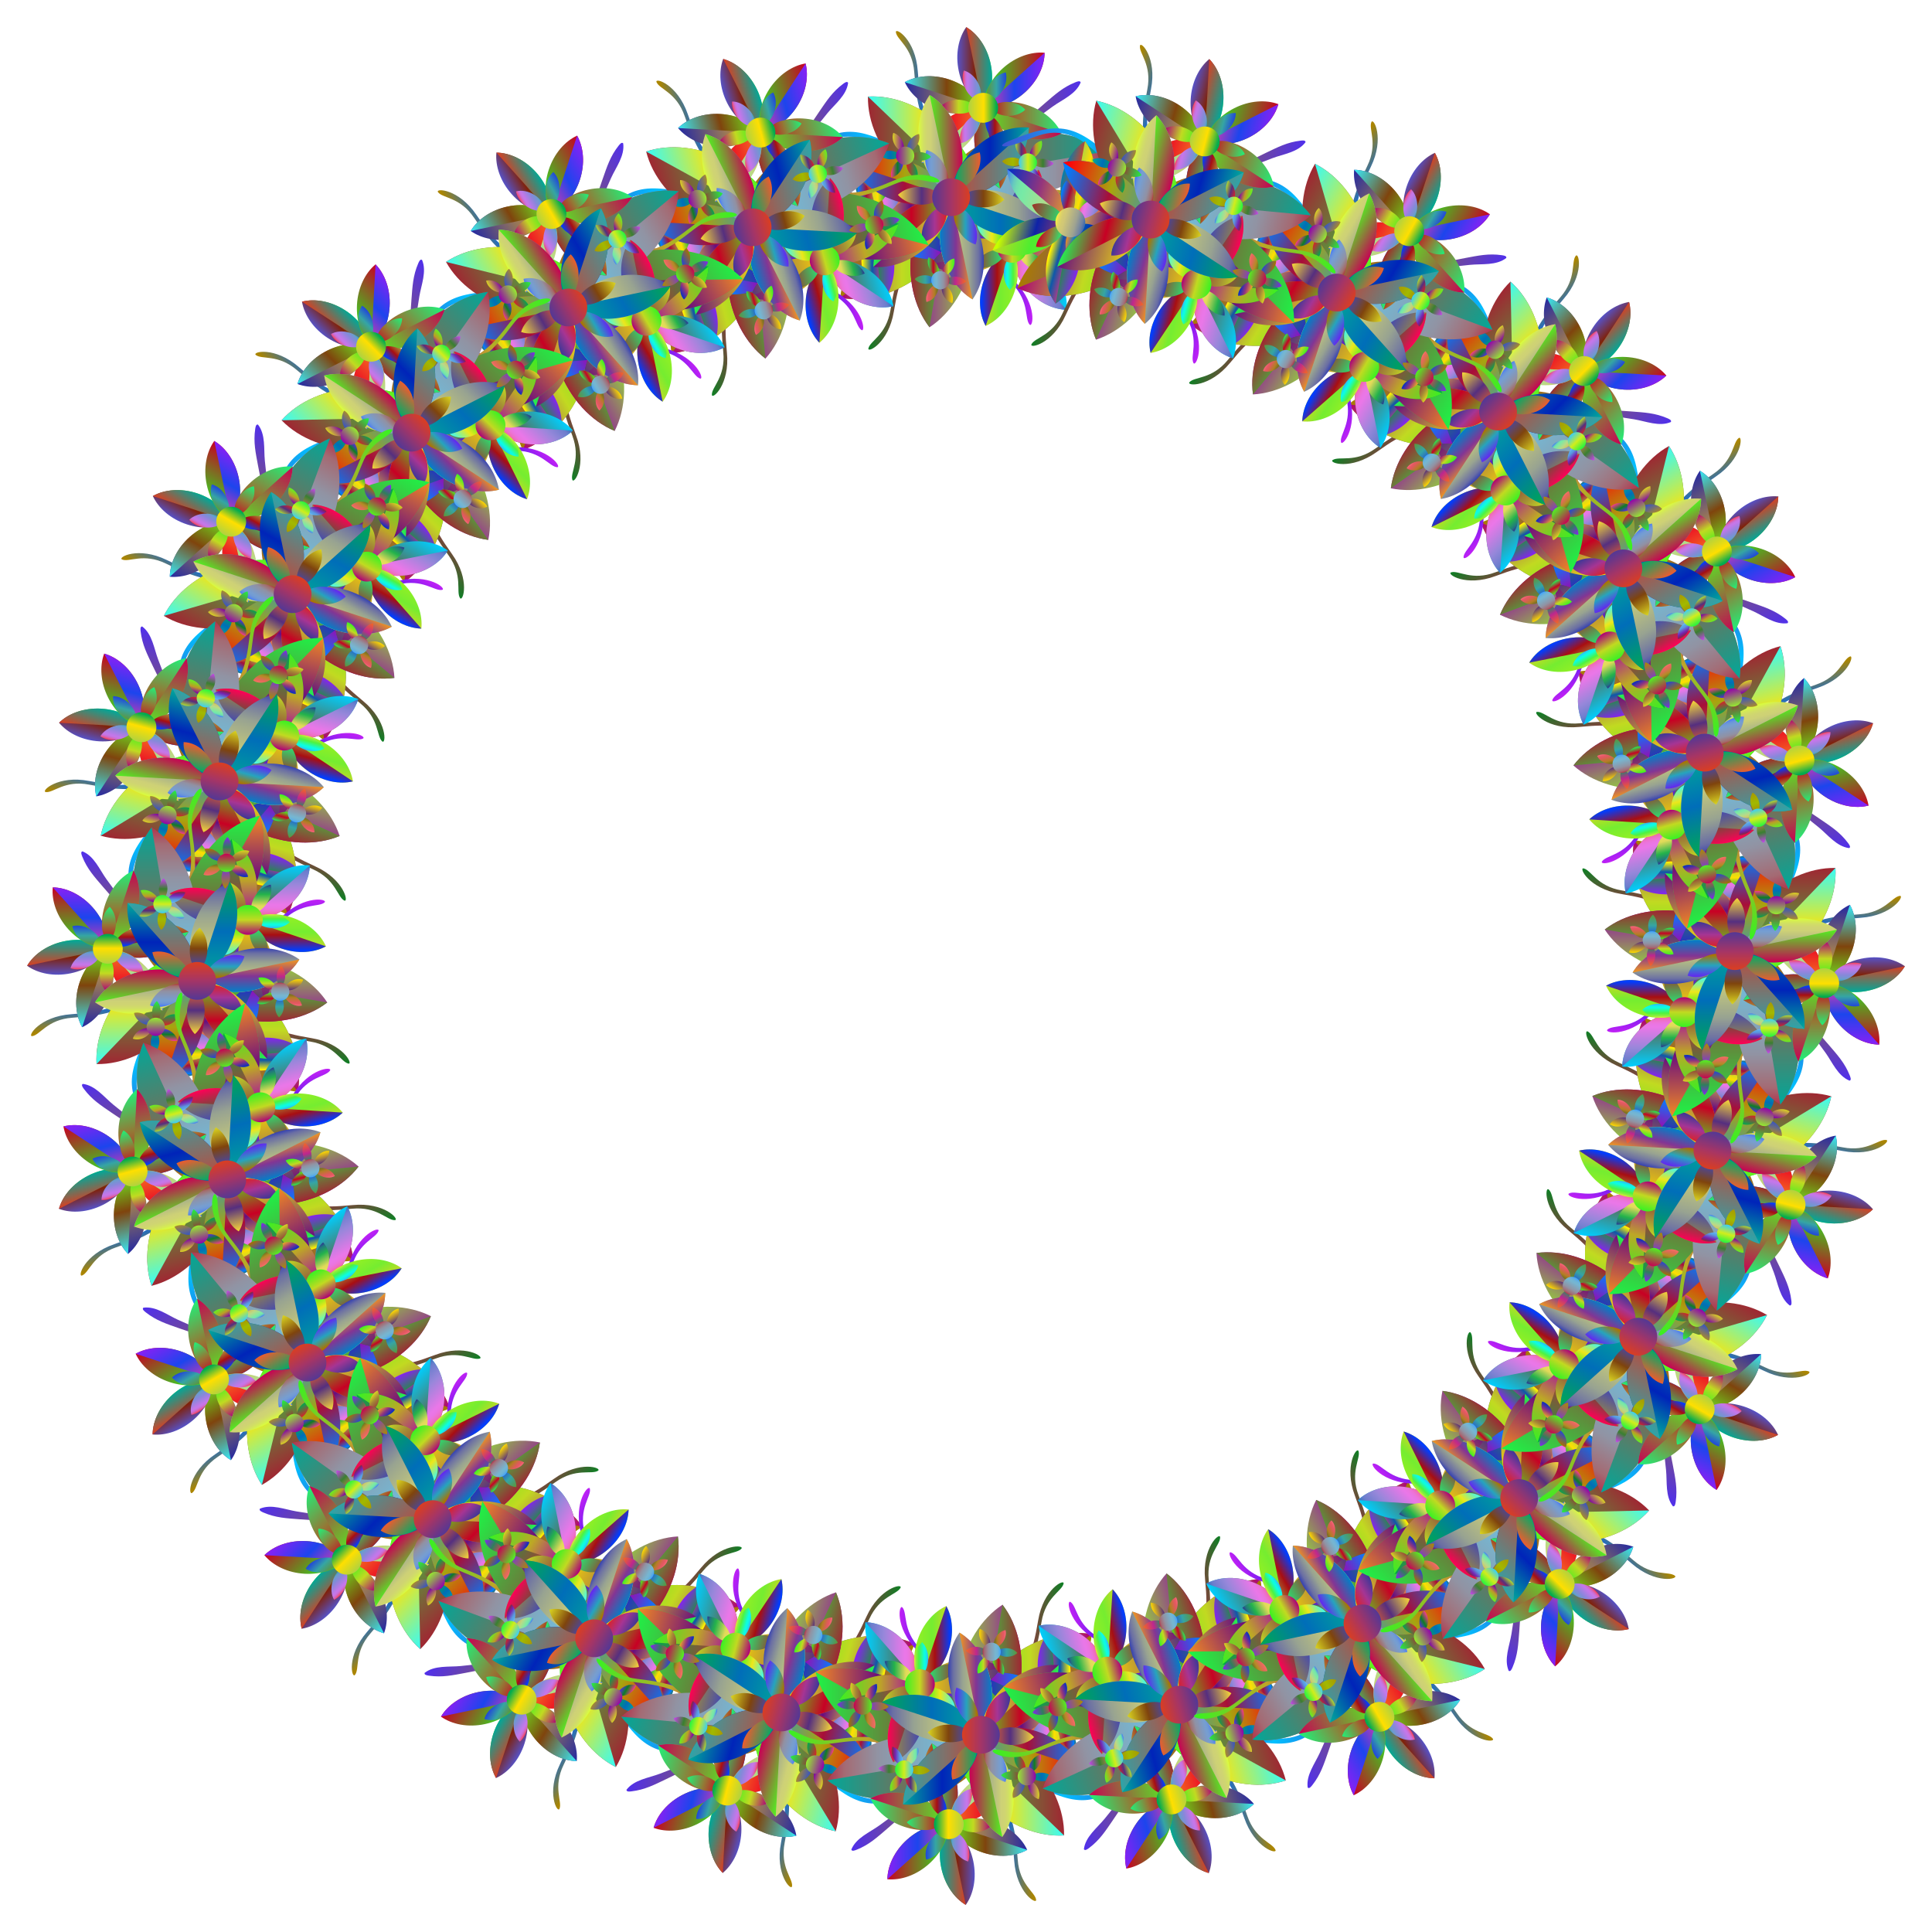 <svg xmlns="http://www.w3.org/2000/svg" xmlns:xlink="http://www.w3.org/1999/xlink" viewBox="0 0 1646 1646"><symbol id="bq" viewBox="-219.975 -200 439.951 400"><linearGradient id="a" gradientUnits="userSpaceOnUse" x1="-121.076" y1="-110.531" x2="-39.169" y2="-110.531"><stop offset="0" stop-color="#0d7f24"/><stop offset="1" stop-color="#ff0057"/></linearGradient><path fill="url(#a)" d="M-41.156-21.063c-12.94-8.782-15.939-26.455-21.881-40.098-17.659-40.541-23.145-44.582-30.652-89.965-5.085-30.72-25.415-37.994-27.342-47.374-1.281-6.228 25.077 6.542 31.549 45.644 7.304 44.121 12.54 46.182 32.593 83.258 7.816 14.452 14.557 25.84 17.328 42.17.319 2.157 1.217 6.243-1.595 6.365"/><linearGradient id="b" gradientUnits="userSpaceOnUse" x1="25.425" y1="-3.259" x2="219.975" y2="-3.259"><stop offset=".05" stop-color="#a600ab"/><stop offset=".5" stop-color="#bda726"/><stop offset="1" stop-color="#37f222"/></linearGradient><path fill="url(#b)" d="M25.512 5.712C37.811-3.945 55.559-1.434 70.363-2.95c43.989-4.507 49.505-8.504 95.025-1.87 30.812 4.491 43.92-12.669 53.442-11.654 6.322.673-13.852 21.904-53.073 16.188-44.252-6.447-47.807-2.083-89.223 5.756-16.142 3.056-29.041 6.018-45.442 3.697-2.151-.352-6.318-.736-5.58-3.455"/><linearGradient id="c" gradientUnits="userSpaceOnUse" x1="-14.604" y1="-83.401" x2="82.375" y2="-83.401"><stop offset="0" stop-color="#fb375f"/><stop offset=".506" stop-color="#1d1ced"/><stop offset="1" stop-color="#c120f5"/></linearGradient><path fill="url(#c)" d="M-14.567 1.849c-.796-15.617 11.495-28.667 18.795-41.635 21.694-38.533 21.61-45.345 53.287-78.699 21.442-22.58 14.985-43.184 21.306-50.377 4.197-4.776 9.903 23.951-17.389 52.691-30.793 32.429-29.28 37.85-46.766 76.202C7.851-25.019 2.83-12.774-8.526-.717c-1.53 1.554-4.248 4.737-6.041 2.566"/><linearGradient id="d" gradientUnits="userSpaceOnUse" x1="-16.347" y1="74.319" x2="142.191" y2="74.319"><stop offset="0" stop-color="#ab7b00"/><stop offset="1" stop-color="#502fec"/></linearGradient><path fill="url(#d)" d="M142.191 131.335c-5.872-14.494-22.52-21.135-34.612-29.811-35.93-25.777-38.729-31.988-81.523-48.857-28.97-11.419-31.813-32.825-40.58-36.678-5.82-2.556 1.131 25.892 38.005 40.43C65.083 72.821 66 78.374 98.04 105.765c12.488 10.674 22.208 19.656 37.592 25.795 2.042.763 5.848 2.5 6.559-.225"/><linearGradient id="e" gradientUnits="userSpaceOnUse" x1="-86.958" y1="102.326" x2="-21.72" y2="102.326"><stop offset=".05" stop-color="#ab8500"/><stop offset=".5" stop-color="#266ebd"/><stop offset="1" stop-color="#8d22f2"/></linearGradient><path fill="url(#e)" d="M-24.014 9.57C-36.075 19.524-37.41 37.4-42.05 51.54c-13.789 42.015-18.872 46.551-22.104 92.437-2.187 31.061-21.751 40.204-22.79 49.723-.691 6.321 24.355-8.859 27.143-48.395 3.143-44.608 8.165-47.152 24.662-85.94C-28.71 44.247-23.062 32.278-21.83 15.76c.114-2.178.627-6.332-2.184-6.19"/><linearGradient id="f" gradientUnits="userSpaceOnUse" x1="-219.975" y1="45.537" x2="-24.778" y2="45.537"><stop offset="0" stop-color="#4052d2"/><stop offset=".517" stop-color="#00c1ff"/><stop offset=".95" stop-color="#7d00aa"/></linearGradient><path fill="url(#f)" d="M-24.957 25.333c-26.782-20.194-74.49 35.48-115.103 38.634-33.65 2.614-46.022-18.23-70.003-31.364-9.483-5.193-15.217-4.283-2.8 5.275 59.042 45.44 77.989 38.518 141.829 6.229 18.216-9.214 22.315-9.056 40.984-14.635 2.089-.624 6.173-1.538 5.093-4.139"/><linearGradient id="g" gradientUnits="userSpaceOnUse" x1="-155.967" y1="-77.515" x2="-3.144" y2="-77.515"><stop offset="0" stop-color="#ab7b00"/><stop offset="1" stop-color="#502fec"/></linearGradient><path fill="url(#g)" d="M-3.144-19.299c-2.954-31.205-21.755-64.444-53.335-88.506-31.581-24.06-68.618-33.36-99.488-27.927 2.956 31.206 21.754 64.443 53.335 88.506 31.582 24.06 68.62 33.361 99.488 27.927"/><linearGradient id="h" gradientUnits="userSpaceOnUse" x1="-155.967" y1="-78.267" x2="-3.144" y2="-78.267"><stop offset=".006" stop-color="#ad0077"/><stop offset=".5" stop-color="#c1da21"/><stop offset="1" stop-color="#37f222"/></linearGradient><path fill="url(#h)" d="M-3.144-19.299c-2.954-31.205-21.755-64.444-53.335-88.506-31.581-24.06-68.618-33.36-99.488-27.927L-3.144-19.299"/><linearGradient id="i" gradientUnits="userSpaceOnUse" x1="18.94" y1="-41.864" x2="186.494" y2="-41.864"><stop offset="0" stop-color="#a02632"/><stop offset="1" stop-color="#1ff246"/></linearGradient><path fill="url(#i)" d="M186.494-88.865c-29.811-9.683-67.782-5.632-102.407 13.794C49.461-55.648 26.214-25.35 18.94 5.138c29.811 9.684 67.782 5.633 102.408-13.793 34.626-19.426 57.873-49.723 65.146-80.21"/><linearGradient id="j" gradientUnits="userSpaceOnUse" x1="18.94" y1="-44.389" x2="186.494" y2="-44.389"><stop offset="0" stop-color="#f9f037"/><stop offset=".534" stop-color="#690d7f"/><stop offset="1" stop-color="#f28922"/></linearGradient><path fill="url(#j)" d="M186.494-88.865c-29.811-9.683-67.782-5.632-102.407 13.794C49.461-55.648 26.214-25.35 18.94 5.138l167.554-94.003"/><linearGradient id="k" gradientUnits="userSpaceOnUse" x1="-68.889" y1="-77.571" x2="10.544" y2="-77.571"><stop offset="0" stop-color="#9300ab"/><stop offset="1" stop-color="#94ec2f"/></linearGradient><path fill="url(#k)" d="M-45.243-172.278c-19.149 24.813-28.113 61.934-21.47 101.077 6.641 39.142 27.346 71.229 53.61 88.338C6.047-7.679 15.01-44.798 8.369-83.941c-6.642-39.144-27.348-71.229-53.612-88.337"/><linearGradient id="l" gradientUnits="userSpaceOnUse" x1="-68.889" y1="-77.571" x2="-13.103" y2="-77.571"><stop offset="0" stop-color="#a02632"/><stop offset="1" stop-color="#1ff246"/></linearGradient><path fill="url(#l)" d="M-45.243-172.278c-19.149 24.813-28.113 61.934-21.47 101.077 6.641 39.142 27.346 71.229 53.61 88.338l-32.14-189.415"/><linearGradient id="m" gradientUnits="userSpaceOnUse" x1="-17.43" y1="29.422" x2="171.987" y2="29.422"><stop offset="0" stop-color="#3ba2ff"/><stop offset=".065" stop-color="#54aaeb"/><stop offset=".133" stop-color="#67b1dd"/><stop offset=".204" stop-color="#72b5d4"/><stop offset=".28" stop-color="#76b6d1"/><stop offset=".67" stop-color="#9193a3"/><stop offset=".89" stop-color="#a46a73"/><stop offset="1" stop-color="#b1334d"/></linearGradient><path fill="url(#m)" d="M-17.43 13.352C-.32 39.617 31.765 60.32 70.908 66.963c39.144 6.64 76.264-2.324 101.078-21.474C154.876 19.227 122.791-1.48 83.647-8.12 44.505-14.76 7.383-5.797-17.43 13.352"/><linearGradient id="n" gradientUnits="userSpaceOnUse" x1="-17.43" y1="41.245" x2="171.987" y2="41.245"><stop offset="0" stop-color="#da3e21"/><stop offset="1" stop-color="#00a899"/></linearGradient><path fill="url(#n)" d="M-17.43 13.352C-.32 39.617 31.765 60.32 70.908 66.963c39.144 6.64 76.264-2.324 101.078-21.474L-17.43 13.352"/><linearGradient id="o" gradientUnits="userSpaceOnUse" x1="-121.617" y1="47.34" x2="17.064" y2="47.34"><stop offset="0" stop-color="#a02632"/><stop offset="1" stop-color="#1ff246"/></linearGradient><path fill="url(#o)" d="M-121.599 113.839c31.287 1.903 67.031-11.535 95.682-39.02C2.735 47.334 17.646 12.18 17.047-19.158-14.24-21.063-49.985-7.622-78.635 19.86c-28.652 27.486-43.564 62.64-42.964 93.979"/><linearGradient id="p" gradientUnits="userSpaceOnUse" x1="-121.599" y1="47.429" x2="17.064" y2="47.429"><stop offset="0" stop-color="#37fbf7"/><stop offset=".506" stop-color="#ede71c"/><stop offset="1" stop-color="#2df520"/></linearGradient><path fill="url(#p)" d="M-121.599 113.839c31.287 1.903 67.031-11.535 95.682-39.02C2.735 47.334 17.646 12.18 17.047-19.158l-138.646 132.997"/><linearGradient id="q" gradientUnits="userSpaceOnUse" x1="-206.175" y1="-18.315" x2="-113.625" y2="-18.315"><stop offset="0" stop-color="#3b70ff"/><stop offset=".032" stop-color="#488beb"/><stop offset=".079" stop-color="#59add2"/><stop offset=".127" stop-color="#66c8bf"/><stop offset=".176" stop-color="#70dbb1"/><stop offset=".226" stop-color="#75e6a9"/><stop offset=".28" stop-color="#77eaa6"/><stop offset=".67" stop-color="#b9da87"/><stop offset=".89" stop-color="#cdc86c"/><stop offset="1" stop-color="#bea92f"/></linearGradient><path fill="url(#q)" d="M-206.175 3.469C-190.71 9.741-170.39 9.03-151.266.028c19.126-9.003 32.622-24.211 37.641-40.127-15.466-6.273-35.786-5.563-54.909 3.441-19.126 9.002-32.622 24.211-37.641 40.127"/><linearGradient id="r" gradientUnits="userSpaceOnUse" x1="-206.175" y1="-16.258" x2="-113.625" y2="-16.258"><stop offset="0" stop-color="#002dc8"/><stop offset=".494" stop-color="#94357c"/><stop offset="1" stop-color="#f2b31f"/></linearGradient><path fill="url(#r)" d="M-206.175 3.469C-190.71 9.741-170.39 9.03-151.266.028c19.126-9.003 32.622-24.211 37.641-40.127l-92.55 43.568"/><linearGradient id="s" gradientUnits="userSpaceOnUse" x1="-113.625" y1="-61.883" x2="-21.075" y2="-61.883"><stop offset=".05" stop-color="#ce6939"/><stop offset=".534" stop-color="#2f7f5c"/><stop offset="1" stop-color="#2221da"/></linearGradient><path fill="url(#s)" d="M-21.074-83.667c-15.465-6.273-35.785-5.562-54.909 3.441-19.126 9.003-32.622 24.211-37.641 40.127 15.465 6.274 35.784 5.562 54.909-3.441 19.127-9.004 32.622-24.213 37.641-40.127"/><linearGradient id="t" gradientUnits="userSpaceOnUse" x1="-113.625" y1="-63.94" x2="-21.075" y2="-63.94"><stop offset="0" stop-color="#4240d2"/><stop offset=".517" stop-color="#0080ff"/><stop offset=".95" stop-color="#a600aa"/></linearGradient><path fill="url(#t)" d="M-21.074-83.667c-15.465-6.273-35.785-5.562-54.909 3.441-19.126 9.003-32.622 24.211-37.641 40.127l92.55-43.568"/><linearGradient id="u" gradientUnits="userSpaceOnUse" x1="-197.631" y1="-69.282" x2="-113.625" y2="-69.282"><stop offset="0" stop-color="#c1da21"/><stop offset=".522" stop-color="#4ded30"/><stop offset="1" stop-color="#6bf023"/></linearGradient><path fill="url(#u)" d="M-197.631-98.466c2.299 16.529 13.075 33.77 30.435 45.833 17.359 12.061 37.277 16.146 53.571 12.534-2.3-16.529-13.076-33.772-30.436-45.834-17.359-12.06-37.277-16.143-53.57-12.533"/><linearGradient id="v" gradientUnits="userSpaceOnUse" x1="-197.631" y1="-68.649" x2="-113.625" y2="-68.649"><stop offset=".05" stop-color="#c7ff00"/><stop offset=".534" stop-color="#0e23a8"/><stop offset="1" stop-color="#a93e5d"/></linearGradient><path fill="url(#v)" d="M-197.631-98.466c2.299 16.529 13.075 33.77 30.435 45.833 17.359 12.061 37.277 16.146 53.571 12.534l-84.006-58.367"/><linearGradient id="w" gradientUnits="userSpaceOnUse" x1="-113.625" y1="-10.916" x2="-29.619" y2="-10.916"><stop offset="0" stop-color="#ff7066"/><stop offset=".078" stop-color="#f06d60"/><stop offset=".176" stop-color="#e56b5b"/><stop offset=".28" stop-color="#e16a59"/><stop offset=".67" stop-color="#b38c24"/><stop offset=".89" stop-color="#7e7921"/><stop offset="1" stop-color="#48922e"/></linearGradient><path fill="url(#w)" d="M-29.618 18.267c-2.3-16.529-13.075-33.772-30.436-45.832-17.359-12.061-37.277-16.145-53.57-12.534 2.3 16.53 13.075 33.771 30.434 45.832 17.36 12.063 37.278 16.146 53.572 12.534"/><linearGradient id="x" gradientUnits="userSpaceOnUse" x1="-113.625" y1="-11.55" x2="-29.619" y2="-11.55"><stop offset="0" stop-color="#f9f037"/><stop offset=".534" stop-color="#690d7f"/><stop offset="1" stop-color="#f28922"/></linearGradient><path fill="url(#x)" d="M-29.618 18.267c-2.3-16.529-13.075-33.772-30.436-45.832-17.359-12.061-37.277-16.145-53.57-12.534l84.006 58.366"/><linearGradient id="y" gradientUnits="userSpaceOnUse" x1="-129.845" y1="-91.066" x2="-88.859" y2="-91.066"><stop offset="0" stop-color="#f9374b"/><stop offset=".534" stop-color="#2f7f5c"/><stop offset="1" stop-color="#8722f2"/></linearGradient><path fill="url(#y)" d="M-105.079-142.033c-13.166 10.256-22.711 28.209-24.476 49.274-1.766 21.065 4.657 40.354 15.931 52.66 13.165-10.256 22.709-28.209 24.476-49.274 1.765-21.066-4.658-40.357-15.931-52.66"/><linearGradient id="z" gradientUnits="userSpaceOnUse" x1="-129.845" y1="-91.066" x2="-105.079" y2="-91.066"><stop offset=".05" stop-color="#fff200"/><stop offset=".534" stop-color="#0e58a8"/><stop offset="1" stop-color="#a93e89"/></linearGradient><path fill="url(#z)" d="M-105.079-142.033c-13.166 10.256-22.711 28.209-24.476 49.274-1.766 21.065 4.657 40.354 15.931 52.66l8.545-101.934"/><linearGradient id="A" gradientUnits="userSpaceOnUse" x1="-138.39" y1="10.869" x2="-97.404" y2="10.869"><stop offset=".006" stop-color="#0080ad"/><stop offset=".5" stop-color="#da3e21"/><stop offset="1" stop-color="#f28e22"/></linearGradient><path fill="url(#A)" d="M-122.169 61.836c13.165-10.256 22.709-28.21 24.475-49.274 1.766-21.065-4.657-40.358-15.931-52.661-13.166 10.255-22.709 28.209-24.475 49.275-1.766 21.064 4.657 40.353 15.931 52.66"/><linearGradient id="B" gradientUnits="userSpaceOnUse" x1="-122.169" y1="10.869" x2="-97.404" y2="10.869"><stop offset="0" stop-color="#b0d240"/><stop offset=".517" stop-color="#ffdf00"/><stop offset=".95" stop-color="#00aa4f"/></linearGradient><path fill="url(#B)" d="M-122.169 61.836c13.165-10.256 22.709-28.21 24.475-49.274 1.766-21.065-4.657-40.358-15.931-52.661l-8.544 101.935"/><linearGradient id="C" gradientUnits="userSpaceOnUse" x1="-105.193" y1="-45.177" x2="-62.21" y2="-45.177"><stop offset="0" stop-color="#0072a9"/><stop offset=".5" stop-color="#0024b9"/><stop offset="1" stop-color="#00aa9a"/></linearGradient><path fill="url(#C)" d="M-62.21-48.824c-5.632-4.345-14.054-6.38-22.937-4.872-8.882 1.508-16.164 6.207-20.046 12.166 5.632 4.347 14.055 6.379 22.937 4.871 8.883-1.506 16.163-6.204 20.046-12.165z"/><linearGradient id="D" gradientUnits="userSpaceOnUse" x1="-165.038" y1="-35.021" x2="-122.057" y2="-35.021"><stop offset="0" stop-color="#a02d26"/><stop offset="1" stop-color="#1ff279"/></linearGradient><path fill="url(#D)" d="M-165.039-31.376c5.63 4.347 14.054 6.379 22.937 4.874 8.881-1.508 16.162-6.207 20.044-12.166-5.632-4.345-14.054-6.378-22.936-4.871-8.882 1.506-16.162 6.205-20.045 12.163"/><linearGradient id="E" gradientUnits="userSpaceOnUse" x1="-108.368" y1="-16.724" x2="-80.164" y2="-16.724"><stop offset="0" stop-color="#ff503b"/><stop offset=".029" stop-color="#fb585f"/><stop offset=".069" stop-color="#f66289"/><stop offset=".109" stop-color="#f169ab"/><stop offset=".15" stop-color="#ee6fc6"/><stop offset=".192" stop-color="#ec74d9"/><stop offset=".235" stop-color="#ea76e4"/><stop offset=".28" stop-color="#ea77e8"/><stop offset=".67" stop-color="#9687da"/><stop offset=".89" stop-color="#6c7ecd"/><stop offset="1" stop-color="#2f74be"/></linearGradient><path fill="url(#E)" d="M-80.363.064c.949-7.049-1.501-15.361-7.247-22.299-5.747-6.939-13.458-10.894-20.56-11.278-.948 7.049 1.503 15.36 7.249 22.3C-95.174-4.275-87.464-.319-80.363.064z"/><linearGradient id="F" gradientUnits="userSpaceOnUse" x1="-147.086" y1="-63.474" x2="-118.881" y2="-63.474"><stop offset="0" stop-color="#c80024"/><stop offset=".494" stop-color="#947835"/><stop offset="1" stop-color="#1ff279"/></linearGradient><path fill="url(#F)" d="M-146.888-80.262c-.948 7.049 1.503 15.36 7.249 22.299 5.746 6.939 13.457 10.894 20.56 11.276.948-7.048-1.503-15.36-7.249-22.299-5.747-6.937-13.456-10.894-20.56-11.276"/><linearGradient id="G" gradientUnits="userSpaceOnUse" x1="-134.429" y1="-11.646" x2="-113.949" y2="-11.646"><stop offset=".05" stop-color="#007dff"/><stop offset=".534" stop-color="#a80e38"/><stop offset="1" stop-color="#a9913e"/></linearGradient><path fill="url(#G)" d="M-131.775 8.788c6.578-2.703 12.551-8.981 15.687-17.426 3.134-8.445 2.706-17.101-.513-23.442-6.579 2.702-12.551 8.981-15.688 17.426-3.135 8.445-2.707 17.101.514 23.442z"/><linearGradient id="H" gradientUnits="userSpaceOnUse" x1="-113.3" y1="-68.552" x2="-92.82" y2="-68.552"><stop offset="0" stop-color="#f68b1f"/><stop offset=".489" stop-color="#0080c8"/><stop offset=".994" stop-color="#f26122"/></linearGradient><path fill="url(#H)" d="M-95.474-88.988c-6.577 2.705-12.551 8.983-15.687 17.428-3.135 8.447-2.707 17.101.512 23.444 6.579-2.705 12.552-8.982 15.689-17.429 3.135-8.445 2.707-17.1-.514-23.443"/><linearGradient id="I" gradientUnits="userSpaceOnUse" x1="-132.143" y1="-40.1" x2="-95.108" y2="-40.1"><stop offset="0" stop-color="#fff33b"/><stop offset=".065" stop-color="#ebe054"/><stop offset=".133" stop-color="#ddd267"/><stop offset=".204" stop-color="#d4ca72"/><stop offset=".28" stop-color="#d1c776"/><stop offset=".67" stop-color="#9fa391"/><stop offset=".89" stop-color="#6a7fa4"/><stop offset="1" stop-color="#3367b1"/></linearGradient><path fill="url(#I)" d="M-131.879-37.003c1.712 10.082 11.271 16.868 21.352 15.155 10.081-1.708 16.866-11.269 15.155-21.35-1.71-10.081-11.27-16.867-21.351-15.156-10.08 1.713-16.866 11.272-15.156 21.351"/><linearGradient id="J" gradientUnits="userSpaceOnUse" x1="-10.586" y1="-35.296" x2="57.485" y2="-35.296"><stop offset=".05" stop-color="#ce6939"/><stop offset=".534" stop-color="#2f7f5c"/><stop offset="1" stop-color="#2221da"/></linearGradient><path fill="url(#J)" d="M-10.303 3.132c16.684-.413 35.035-9.167 48.986-25.049 13.949-15.882 20.262-35.209 18.519-51.806-16.682.413-35.034 9.165-48.985 25.049-13.95 15.881-20.263 35.209-18.52 51.806"/><linearGradient id="K" gradientUnits="userSpaceOnUse" x1="-10.303" y1="-35.296" x2="57.485" y2="-35.296"><stop offset="0" stop-color="#daff3b"/><stop offset=".066" stop-color="#e1e755"/><stop offset=".135" stop-color="#e6d568"/><stop offset=".205" stop-color="#e9ca73"/><stop offset=".28" stop-color="#eac777"/><stop offset=".67" stop-color="#da9e87"/><stop offset=".89" stop-color="#cd6e6c"/><stop offset="1" stop-color="#be2f55"/></linearGradient><path fill="url(#K)" d="M-10.303 3.132c16.684-.413 35.035-9.167 48.986-25.049 13.949-15.882 20.262-35.209 18.519-51.806L-10.303 3.132"/><linearGradient id="L" gradientUnits="userSpaceOnUse" x1="56.919" y1="-112.152" x2="124.991" y2="-112.152"><stop offset="0" stop-color="#7f440d"/><stop offset="1" stop-color="#00cfff"/></linearGradient><path fill="url(#L)" d="M124.708-150.582c-16.685.415-35.036 9.168-48.985 25.051-13.951 15.883-20.264 35.21-18.521 51.808 16.684-.414 35.035-9.167 48.985-25.05 13.95-15.881 20.263-35.209 18.521-51.809"/><linearGradient id="M" gradientUnits="userSpaceOnUse" x1="56.919" y1="-112.152" x2="124.708" y2="-112.152"><stop offset="0" stop-color="#ff503b"/><stop offset=".029" stop-color="#fb585f"/><stop offset=".069" stop-color="#f66289"/><stop offset=".109" stop-color="#f169ab"/><stop offset=".15" stop-color="#ee6fc6"/><stop offset=".192" stop-color="#ec74d9"/><stop offset=".235" stop-color="#ea76e4"/><stop offset=".28" stop-color="#ea77e8"/><stop offset=".67" stop-color="#9687da"/><stop offset=".89" stop-color="#6c7ecd"/><stop offset="1" stop-color="#2f74be"/></linearGradient><path fill="url(#M)" d="M124.708-150.582c-16.685.415-35.036 9.168-48.985 25.051-13.951 15.883-20.264 35.21-18.521 51.808l67.506-76.859"/><linearGradient id="N" gradientUnits="userSpaceOnUse" x1="-43.11" y1="-83.74" x2="57.202" y2="-83.74"><stop offset="0" stop-color="#690d7f"/><stop offset="1" stop-color="#fffb00"/></linearGradient><path fill="url(#N)" d="M-43.11-93.756c8.7 14.24 25.458 25.757 46.187 29.896 20.729 4.14 40.624-.057 54.126-9.864-8.698-14.243-25.456-25.759-46.184-29.898-20.731-4.139-40.626.057-54.129 9.866"/><linearGradient id="O" gradientUnits="userSpaceOnUse" x1="-43.11" y1="-78.014" x2="57.202" y2="-78.014"><stop offset="0" stop-color="#552f7f"/><stop offset="1" stop-color="#ffdb00"/></linearGradient><path fill="url(#O)" d="M-43.11-93.756c8.7 14.24 25.458 25.757 46.187 29.896 20.729 4.14 40.624-.057 54.126-9.864L-43.11-93.756"/><linearGradient id="P" gradientUnits="userSpaceOnUse" x1="57.202" y1="-63.708" x2="157.514" y2="-63.708"><stop offset="0" stop-color="#da2128"/><stop offset="1" stop-color="#00a84f"/></linearGradient><path fill="url(#P)" d="M157.514-53.69c-8.7-14.243-25.456-25.759-46.187-29.898-20.729-4.14-40.624.055-54.126 9.865C65.9-59.48 82.657-47.967 103.387-43.827c20.73 4.14 40.624-.056 54.127-9.863"/><linearGradient id="Q" gradientUnits="userSpaceOnUse" x1="57.202" y1="-69.433" x2="157.514" y2="-69.433"><stop offset=".05" stop-color="#a600ab"/><stop offset=".5" stop-color="#bda726"/><stop offset="1" stop-color="#37f222"/></linearGradient><path fill="url(#Q)" d="M157.514-53.69c-8.7-14.243-25.456-25.759-46.187-29.898-20.729-4.14-40.624.055-54.126 9.865L157.514-53.69"/><linearGradient id="R" gradientUnits="userSpaceOnUse" x1="17.337" y1="-122.168" x2="64.26" y2="-122.168"><stop offset="0" stop-color="#dad521"/><stop offset=".522" stop-color="#75ed30"/><stop offset="1" stop-color="#97f023"/></linearGradient><path fill="url(#R)" d="M24.395-170.613c-7.984 14.655-9.579 34.926-2.799 54.946 6.781 20.023 20.361 35.153 35.606 41.943 7.983-14.656 9.579-34.926 2.799-54.948-6.78-20.02-20.36-35.151-35.606-41.941"/><linearGradient id="S" gradientUnits="userSpaceOnUse" x1="17.337" y1="-122.168" x2="57.202" y2="-122.168"><stop offset=".05" stop-color="#003dff"/><stop offset=".534" stop-color="#a80e12"/><stop offset="1" stop-color="#a9993e"/></linearGradient><path fill="url(#S)" d="M24.395-170.613c-7.984 14.655-9.579 34.926-2.799 54.946 6.781 20.023 20.361 35.153 35.606 41.943l-32.807-96.889"/><linearGradient id="T" gradientUnits="userSpaceOnUse" x1="50.145" y1="-25.279" x2="97.067" y2="-25.279"><stop offset="0" stop-color="#343dc6"/><stop offset="1" stop-color="#a9932e"/></linearGradient><path fill="url(#T)" d="M90.009 23.164C97.994 8.51 99.588-11.76 92.808-31.78c-6.779-20.023-20.36-35.154-35.606-41.943-7.984 14.653-9.578 34.923-2.799 54.946 6.779 20.022 20.361 35.153 35.606 41.941"/><linearGradient id="U" gradientUnits="userSpaceOnUse" x1="57.202" y1="-25.279" x2="97.067" y2="-25.279"><stop offset="0" stop-color="#0d7f24"/><stop offset="1" stop-color="#ff0057"/></linearGradient><path fill="url(#U)" d="M90.009 23.164C97.994 8.51 99.588-11.76 92.808-31.78c-6.779-20.023-20.36-35.154-35.606-41.943l32.807 96.887"/><linearGradient id="V" gradientUnits="userSpaceOnUse" x1="64.365" y1="-90.311" x2="100.873" y2="-90.311"><stop offset="0" stop-color="#fff166"/><stop offset=".078" stop-color="#f0e660"/><stop offset=".176" stop-color="#e5dd5b"/><stop offset=".28" stop-color="#e1da59"/><stop offset=".67" stop-color="#24b34b"/><stop offset=".89" stop-color="#21777e"/><stop offset="1" stop-color="#2e3192"/></linearGradient><path fill="url(#V)" d="M100.873-102.223c-6.895-1.74-15.43-.248-22.975 4.677-7.545 4.923-12.349 12.135-13.533 19.148 6.897 1.74 15.432.247 22.976-4.678 7.546-4.923 12.349-12.136 13.532-19.147z"/><linearGradient id="W" gradientUnits="userSpaceOnUse" x1="13.531" y1="-57.137" x2="50.04" y2="-57.137"><stop offset="0" stop-color="#37fbf7"/><stop offset=".506" stop-color="#ede71c"/><stop offset="1" stop-color="#2df520"/></linearGradient><path fill="url(#W)" d="M13.531-45.223c6.896 1.739 15.432.245 22.977-4.678 7.544-4.922 12.347-12.135 13.531-19.15-6.897-1.739-15.432-.245-22.976 4.678-7.545 4.925-12.349 12.136-13.532 19.15"/><linearGradient id="X" gradientUnits="userSpaceOnUse" x1="64.831" y1="-60.006" x2="103.72" y2="-60.006"><stop offset="0" stop-color="#a9006a"/><stop offset="0" stop-color="#955237"/><stop offset=".506" stop-color="#a58f35"/><stop offset="1" stop-color="#c1da21"/></linearGradient><path fill="url(#X)" d="M103.72-50.153c-1.941-6.843-7.502-13.488-15.539-17.56-8.037-4.071-16.684-4.627-23.351-2.145 1.943 6.843 7.504 13.489 15.54 17.559 8.037 4.074 16.684 4.626 23.35 2.146z"/><linearGradient id="Y" gradientUnits="userSpaceOnUse" x1="10.684" y1="-87.442" x2="49.573" y2="-87.442"><stop offset="0" stop-color="#a02d26"/><stop offset="1" stop-color="#1ff279"/></linearGradient><path fill="url(#Y)" d="M10.684-97.295c1.942 6.844 7.502 13.489 15.539 17.561 8.036 4.072 16.685 4.625 23.35 2.144-1.942-6.841-7.502-13.488-15.54-17.56-8.035-4.071-16.682-4.626-23.349-2.145"/><linearGradient id="Z" gradientUnits="userSpaceOnUse" x1="50.178" y1="-43.418" x2="67.539" y2="-43.418"><stop offset="0" stop-color="#1ff626"/><stop offset=".489" stop-color="#c80054"/><stop offset=".994" stop-color="#75f222"/></linearGradient><path fill="url(#Z)" d="M60.049-21.653c4.954-5.1 7.93-13.241 7.437-22.236-.491-8.996-4.336-16.762-9.817-21.294-4.955 5.103-7.93 13.241-7.439 22.237.493 8.994 4.337 16.762 9.819 21.293z"/><linearGradient id="aa" gradientUnits="userSpaceOnUse" x1="46.866" y1="-104.03" x2="64.227" y2="-104.03"><stop offset="0" stop-color="#3ba2ff"/><stop offset=".049" stop-color="#2bc0f5"/><stop offset=".105" stop-color="#1edbed"/><stop offset=".161" stop-color="#14eee7"/><stop offset=".219" stop-color="#0ef9e3"/><stop offset=".281" stop-color="#0cfde2"/><stop offset=".668" stop-color="#4ef33f"/><stop offset=".888" stop-color="#97ed3c"/><stop offset="1" stop-color="#e8e93a"/></linearGradient><path fill="url(#aa)" d="M54.357-125.796c-4.956 5.105-7.931 13.242-7.438 22.238.491 8.996 4.334 16.762 9.817 21.294 4.956-5.103 7.93-13.242 7.439-22.236-.493-8.997-4.338-16.763-9.818-21.296"/><linearGradient id="ab" gradientUnits="userSpaceOnUse" x1="38.687" y1="-73.724" x2="75.719" y2="-73.724"><stop offset=".006" stop-color="#ad0077"/><stop offset=".5" stop-color="#c1da21"/><stop offset="1" stop-color="#37f222"/></linearGradient><path fill="url(#ab)" d="M41.698-63.606c5.588 8.562 17.061 10.975 25.624 5.388 8.562-5.589 10.974-17.062 5.386-25.624-5.59-8.562-17.061-10.975-25.624-5.384-8.562 5.586-10.974 17.056-5.386 25.62"/><linearGradient id="ac" gradientUnits="userSpaceOnUse" x1="-10.787" y1="149.946" x2="32.388" y2="149.946"><stop offset="0" stop-color="#5652c7"/><stop offset=".511" stop-color="#802109"/><stop offset="1" stop-color="#47f141"/></linearGradient><path fill="url(#ac)" d="M.289 200c14.328-8.558 26.007-25.2 30.351-45.887 4.346-20.688.345-40.623-9.327-54.221-14.328 8.558-26.009 25.2-30.354 45.887-4.343 20.687-.343 40.622 9.33 54.221"/><linearGradient id="ad" gradientUnits="userSpaceOnUse" x1=".289" y1="149.946" x2="32.388" y2="149.946"><stop offset="0" stop-color="#da3e21"/><stop offset="1" stop-color="#00a899"/></linearGradient><path fill="url(#ad)" d="M.289 200c14.328-8.558 26.007-25.2 30.351-45.887 4.346-20.688.345-40.623-9.327-54.221L.289 200"/><linearGradient id="ae" gradientUnits="userSpaceOnUse" x1="10.236" y1="49.838" x2="53.412" y2="49.838"><stop offset=".05" stop-color="#003dff"/><stop offset=".534" stop-color="#a80e12"/><stop offset="1" stop-color="#a9993e"/></linearGradient><path fill="url(#ae)" d="M42.336-.216C28.008 8.342 16.328 24.982 11.983 45.671c-4.345 20.688-.345 40.624 9.33 54.221 14.326-8.559 26.007-25.2 30.352-45.889 4.345-20.687.345-40.621-9.329-54.219"/><linearGradient id="af" gradientUnits="userSpaceOnUse" x1="10.236" y1="49.838" x2="42.336" y2="49.838"><stop offset="0" stop-color="#a02d26"/><stop offset="1" stop-color="#1ff279"/></linearGradient><path fill="url(#af)" d="M42.336-.216C28.008 8.342 16.328 24.982 11.983 45.671c-4.345 20.688-.345 40.624 9.33 54.221L42.336-.216"/><linearGradient id="ag" gradientUnits="userSpaceOnUse" x1="-75.895" y1="115.816" x2="21.313" y2="115.816"><stop offset="0" stop-color="#262aa0"/><stop offset="1" stop-color="#f2b31f"/></linearGradient><path fill="url(#ag)" d="M-75.895 131.74c14.574 8.129 34.828 9.923 54.914 3.341C-.892 128.5 14.372 115.07 21.313 99.892c-14.576-8.129-34.828-9.924-54.917-3.343-20.088 6.582-35.353 20.014-42.291 35.191"/><linearGradient id="ah" gradientUnits="userSpaceOnUse" x1="-75.895" y1="119.493" x2="21.313" y2="119.493"><stop offset="0" stop-color="#37e9f9"/><stop offset=".534" stop-color="#7f440d"/><stop offset="1" stop-color="#6cf222"/></linearGradient><path fill="url(#ah)" d="M-75.895 131.74c14.574 8.129 34.828 9.923 54.914 3.341C-.892 128.5 14.372 115.07 21.313 99.892l-97.208 31.848"/><linearGradient id="ai" gradientUnits="userSpaceOnUse" x1="21.313" y1="83.968" x2="118.521" y2="83.968"><stop offset="0" stop-color="#c80024"/><stop offset=".494" stop-color="#947835"/><stop offset="1" stop-color="#1ff279"/></linearGradient><path fill="url(#ai)" d="M118.521 68.045c-14.575-8.129-34.828-9.925-54.916-3.343-20.089 6.581-35.353 20.013-42.292 35.19 14.574 8.127 34.828 9.923 54.916 3.342 20.088-6.581 35.352-20.013 42.292-35.189"/><linearGradient id="aj" gradientUnits="userSpaceOnUse" x1="21.313" y1="80.291" x2="118.521" y2="80.291"><stop offset="0" stop-color="#51f321"/><stop offset="1" stop-color="#c80054"/></linearGradient><path fill="url(#aj)" d="M118.521 68.045c-14.575-8.129-34.828-9.925-54.916-3.343-20.089 6.581-35.353 20.013-42.292 35.19l97.208-31.847"/><linearGradient id="ak" gradientUnits="userSpaceOnUse" x1="-54.873" y1="65.761" x2="21.313" y2="65.761"><stop offset="0" stop-color="#3b70ff"/><stop offset=".032" stop-color="#488beb"/><stop offset=".079" stop-color="#59add2"/><stop offset=".127" stop-color="#66c8bf"/><stop offset=".176" stop-color="#70dbb1"/><stop offset=".226" stop-color="#75e6a9"/><stop offset=".28" stop-color="#77eaa6"/><stop offset=".67" stop-color="#b9da87"/><stop offset=".89" stop-color="#cdc86c"/><stop offset="1" stop-color="#bea92f"/></linearGradient><path fill="url(#ak)" d="M-54.873 31.631c.249 16.687 8.82 35.124 24.564 49.229 15.744 14.106 35.007 20.611 51.622 19.032-.248-16.687-8.82-35.124-24.564-49.23-15.744-14.107-35.009-20.609-51.622-19.031"/><linearGradient id="al" gradientUnits="userSpaceOnUse" x1="-54.873" y1="65.877" x2="21.313" y2="65.877"><stop offset="0" stop-color="#fbd437"/><stop offset=".506" stop-color="#ed1c24"/><stop offset="1" stop-color="#f58220"/></linearGradient><path fill="url(#al)" d="M-54.873 31.631c.249 16.687 8.82 35.124 24.564 49.229 15.744 14.106 35.007 20.611 51.622 19.032l-76.186-68.261"/><linearGradient id="am" gradientUnits="userSpaceOnUse" x1="21.313" y1="134.022" x2="97.497" y2="134.022"><stop offset="0" stop-color="#24f321"/><stop offset="1" stop-color="#c80024"/></linearGradient><path fill="url(#am)" d="M97.497 168.152c-.248-16.687-8.819-35.122-24.563-49.23-15.745-14.105-35.007-20.609-51.621-19.03.247 16.686 8.819 35.124 24.563 49.229 15.744 14.107 35.007 20.611 51.621 19.031"/><linearGradient id="an" gradientUnits="userSpaceOnUse" x1="21.313" y1="133.906" x2="97.497" y2="133.906"><stop offset="0" stop-color="#fb37a0"/><stop offset=".506" stop-color="#1c45ed"/><stop offset="1" stop-color="#8820f5"/></linearGradient><path fill="url(#an)" d="M97.497 168.152c-.248-16.687-8.819-35.122-24.563-49.23-15.745-14.105-35.007-20.609-51.621-19.03l76.184 68.26"/><linearGradient id="ao" gradientUnits="userSpaceOnUse" x1="23.849" y1="72.955" x2="46.747" y2="72.955"><stop offset=".05" stop-color="#003dff"/><stop offset=".534" stop-color="#a80e12"/><stop offset="1" stop-color="#a9993e"/></linearGradient><path fill="url(#ao)" d="M45.341 53.609c-6.861 1.875-13.56 7.369-17.713 15.365-4.151 7.996-4.789 16.637-2.375 23.327 6.861-1.875 13.562-7.369 17.713-15.365 4.152-7.996 4.79-16.637 2.375-23.327z"/><linearGradient id="ap" gradientUnits="userSpaceOnUse" x1="-4.122" y1="126.829" x2="18.776" y2="126.829"><stop offset="0" stop-color="#ff3b49"/><stop offset=".021" stop-color="#f64461"/><stop offset=".062" stop-color="#e7548b"/><stop offset=".104" stop-color="#db60ad"/><stop offset=".146" stop-color="#d16ac8"/><stop offset=".189" stop-color="#ca71db"/><stop offset=".233" stop-color="#c676e6"/><stop offset=".28" stop-color="#c577ea"/><stop offset=".67" stop-color="#8788da"/><stop offset=".89" stop-color="#6c9ccd"/><stop offset="1" stop-color="#2fa6be"/></linearGradient><path fill="url(#ap)" d="M-2.717 146.175c6.862-1.874 13.563-7.37 17.714-15.364 4.15-7.996 4.789-16.638 2.374-23.327-6.86 1.873-13.56 7.368-17.712 15.364-4.151 7.996-4.792 16.636-2.376 23.327"/><linearGradient id="aq" gradientUnits="userSpaceOnUse" x1="29.856" y1="98.535" x2="73.408" y2="98.535"><stop offset="0" stop-color="#c80024"/><stop offset=".494" stop-color="#947835"/><stop offset="1" stop-color="#1ff279"/></linearGradient><path fill="url(#aq)" d="M73.408 97.559c-5.053-5.003-13.162-8.059-22.16-7.657-9.001.403-16.806 4.17-21.391 9.607 5.054 5.005 13.162 8.061 22.163 7.659 8.999-.403 16.802-4.172 21.388-9.609z"/><linearGradient id="ar" gradientUnits="userSpaceOnUse" x1="-30.784" y1="101.248" x2="12.768" y2="101.248"><stop offset=".006" stop-color="#ad0077"/><stop offset=".5" stop-color="#c1da21"/><stop offset="1" stop-color="#37f222"/></linearGradient><path fill="url(#ar)" d="M-30.784 102.223c5.053 5.004 13.162 8.06 22.163 7.657 8.999-.403 16.803-4.17 21.389-9.606-5.054-5.005-13.161-8.06-22.162-7.658-9 .403-16.804 4.171-21.39 9.607"/><linearGradient id="as" gradientUnits="userSpaceOnUse" x1="25.158" y1="125.472" x2="50.137" y2="125.472"><stop offset="0" stop-color="#a98700"/><stop offset="0" stop-color="#5f9537"/><stop offset=".506" stop-color="#35a5a4"/><stop offset="1" stop-color="#2145da"/></linearGradient><path fill="url(#as)" d="M49.38 143.843c1.808-6.878.399-15.428-4.449-23.021-4.85-7.593-12.013-12.469-19.016-13.721-1.808 6.878-.399 15.428 4.45 23.022 4.849 7.592 12.013 12.467 19.015 13.72z"/><linearGradient id="at" gradientUnits="userSpaceOnUse" x1="-7.513" y1="74.311" x2="17.466" y2="74.311"><stop offset="0" stop-color="#ff3b49"/><stop offset=".021" stop-color="#f64461"/><stop offset=".062" stop-color="#e7548b"/><stop offset=".104" stop-color="#db60ad"/><stop offset=".146" stop-color="#d16ac8"/><stop offset=".189" stop-color="#ca71db"/><stop offset=".233" stop-color="#c676e6"/><stop offset=".28" stop-color="#c577ea"/><stop offset=".67" stop-color="#8788da"/><stop offset=".89" stop-color="#6c9ccd"/><stop offset="1" stop-color="#2fa6be"/></linearGradient><path fill="url(#at)" d="M-6.755 55.94c-1.809 6.879-.399 15.43 4.449 23.023 4.85 7.591 12.013 12.466 19.014 13.72 1.809-6.879.401-15.428-4.449-23.022C7.41 62.069.246 57.193-6.755 55.94"/><linearGradient id="au" gradientUnits="userSpaceOnUse" x1="2.794" y1="99.891" x2="39.83" y2="99.891"><stop offset="0" stop-color="#b0d240"/><stop offset=".517" stop-color="#ffdf00"/><stop offset=".95" stop-color="#00aa4f"/></linearGradient><path fill="url(#au)" d="M12.781 116.322c9.074 4.713 20.25 1.175 24.963-7.899 4.711-9.076 1.172-20.251-7.901-24.962-9.075-4.713-20.25-1.175-24.962 7.901-4.713 9.074-1.174 20.25 7.9 24.96"/><linearGradient id="av" gradientUnits="userSpaceOnUse" x1="-59.104" y1="52.363" x2="-4.463" y2="52.363"><stop offset="0" stop-color="#daff3b"/><stop offset=".065" stop-color="#d5eb54"/><stop offset=".133" stop-color="#d1dd67"/><stop offset=".204" stop-color="#cfd472"/><stop offset=".28" stop-color="#ced176"/><stop offset=".67" stop-color="#98a391"/><stop offset=".89" stop-color="#6a6ea4"/><stop offset="1" stop-color="#3340b1"/></linearGradient><path fill="url(#av)" d="M-45.088 115.71c18.133-10.829 32.916-31.892 38.414-58.073 5.499-26.181.438-51.41-11.805-68.621C-36.612-.152-51.395 20.909-56.893 47.09s-.436 51.412 11.805 68.62"/><linearGradient id="aw" gradientUnits="userSpaceOnUse" x1="-45.088" y1="52.363" x2="-4.463" y2="52.363"><stop offset="0" stop-color="#51f321"/><stop offset="1" stop-color="#c80054"/></linearGradient><path fill="url(#aw)" d="M-45.088 115.71c18.133-10.829 32.916-31.892 38.414-58.073 5.499-26.181.438-51.41-11.805-68.621L-45.088 115.71"/><linearGradient id="ax" gradientUnits="userSpaceOnUse" x1="-32.498" y1="-74.332" x2="22.144" y2="-74.332"><stop offset="0" stop-color="#daff3b"/><stop offset=".065" stop-color="#d5eb54"/><stop offset=".133" stop-color="#d1dd67"/><stop offset=".204" stop-color="#cfd472"/><stop offset=".28" stop-color="#ced176"/><stop offset=".67" stop-color="#98a391"/><stop offset=".89" stop-color="#6a6ea4"/><stop offset="1" stop-color="#3340b1"/></linearGradient><path fill="url(#ax)" d="M8.127-137.679c-18.134 10.831-32.916 31.893-38.414 58.075-5.499 26.182-.437 51.41 11.808 68.62 18.132-10.83 32.915-31.892 38.412-58.074 5.499-26.183.436-51.41-11.806-68.621"/><linearGradient id="ay" gradientUnits="userSpaceOnUse" x1="-32.498" y1="-74.332" x2="8.127" y2="-74.332"><stop offset="0" stop-color="#0080c8"/><stop offset=".494" stop-color="#833594"/><stop offset="1" stop-color="#f2981f"/></linearGradient><path fill="url(#ay)" d="M8.127-137.679c-18.134 10.831-32.916 31.893-38.414 58.075-5.499 26.182-.437 51.41 11.808 68.62L8.127-137.679"/><linearGradient id="az" gradientUnits="userSpaceOnUse" x1="-141.504" y1="9.169" x2="-18.479" y2="9.169"><stop offset=".05" stop-color="#007dff"/><stop offset=".534" stop-color="#a80e38"/><stop offset="1" stop-color="#a9913e"/></linearGradient><path fill="url(#az)" d="M-141.504 29.321c18.447 10.288 44.078 12.559 69.501 4.231 25.423-8.329 44.74-25.327 53.524-44.537-18.448-10.287-44.077-12.559-69.501-4.228-25.423 8.329-44.742 25.327-53.524 44.534"/><linearGradient id="aA" gradientUnits="userSpaceOnUse" x1="-141.504" y1="13.822" x2="-18.479" y2="13.822"><stop offset=".05" stop-color="#ff0009"/><stop offset=".534" stop-color="#a8a40e"/><stop offset="1" stop-color="#3e9aa9"/></linearGradient><path fill="url(#aA)" d="M-141.504 29.321c18.447 10.288 44.078 12.559 69.501 4.231 25.423-8.329 44.74-25.327 53.524-44.537l-123.025 40.306"/><linearGradient id="aB" gradientUnits="userSpaceOnUse" x1="-18.479" y1="-31.137" x2="104.545" y2="-31.137"><stop offset="0" stop-color="#daff3b"/><stop offset=".065" stop-color="#d5eb54"/><stop offset=".133" stop-color="#d1dd67"/><stop offset=".204" stop-color="#cfd472"/><stop offset=".28" stop-color="#ced176"/><stop offset=".67" stop-color="#98a391"/><stop offset=".89" stop-color="#6a6ea4"/><stop offset="1" stop-color="#3340b1"/></linearGradient><path fill="url(#aB)" d="M104.545-51.29c-18.448-10.287-44.077-12.559-69.5-4.228C9.62-47.191-9.697-30.192-18.479-10.984-.033-.696 25.597 1.575 51.02-6.754c25.425-8.329 44.742-25.326 53.525-44.536"/><linearGradient id="aC" gradientUnits="userSpaceOnUse" x1="-18.479" y1="-35.791" x2="104.545" y2="-35.791"><stop offset="0" stop-color="#00a995"/><stop offset=".5" stop-color="#006eb9"/><stop offset="1" stop-color="#00aa4f"/></linearGradient><path fill="url(#aC)" d="M104.545-51.29c-18.448-10.287-44.077-12.559-69.5-4.228C9.62-47.191-9.697-30.192-18.479-10.984L104.545-51.29"/><linearGradient id="aD" gradientUnits="userSpaceOnUse" x1="-114.897" y1="-54.179" x2="-18.479" y2="-54.179"><stop offset="0" stop-color="#690d7f"/><stop offset="1" stop-color="#fffb00"/></linearGradient><path fill="url(#aD)" d="M-114.897-97.373c.313 21.119 11.162 44.452 31.087 62.305 19.925 17.853 44.305 26.082 65.331 24.084-.315-21.118-11.162-44.451-31.087-62.303-19.926-17.854-44.304-26.084-65.331-24.086"/><linearGradient id="aE" gradientUnits="userSpaceOnUse" x1="-114.897" y1="-54.032" x2="-18.479" y2="-54.032"><stop offset="0" stop-color="#1ff653"/><stop offset=".489" stop-color="#c80024"/><stop offset=".994" stop-color="#48f222"/></linearGradient><path fill="url(#aE)" d="M-114.897-97.373c.313 21.119 11.162 44.452 31.087 62.305 19.925 17.853 44.305 26.082 65.331 24.084l-96.418-86.389"/><linearGradient id="aF" gradientUnits="userSpaceOnUse" x1="-18.479" y1="32.21" x2="77.938" y2="32.21"><stop offset="0" stop-color="#0072a9"/><stop offset=".5" stop-color="#0024b9"/><stop offset="1" stop-color="#00aa9a"/></linearGradient><path fill="url(#aF)" d="M77.938 75.405c-.314-21.117-11.163-44.451-31.087-62.303C26.927-4.751 2.547-12.983-18.479-10.984c.312 21.12 11.162 44.452 31.086 62.305 19.925 17.852 44.305 26.082 65.331 24.084"/><linearGradient id="aG" gradientUnits="userSpaceOnUse" x1="-18.479" y1="32.063" x2="77.938" y2="32.063"><stop offset="0" stop-color="#c64434"/><stop offset="1" stop-color="#2ea4a9"/></linearGradient><path fill="url(#aG)" d="M77.938 75.405c-.314-21.117-11.163-44.451-31.087-62.303C26.927-4.751 2.547-12.983-18.479-10.984l96.417 86.389"/><linearGradient id="aH" gradientUnits="userSpaceOnUse" x1="-15.27" y1="-45.074" x2="13.71" y2="-45.074"><stop offset=".05" stop-color="#ab7400"/><stop offset=".5" stop-color="#26a4bd"/><stop offset="1" stop-color="#6522f2"/></linearGradient><path fill="url(#aH)" d="M11.932-69.558c-8.684 2.371-17.163 9.326-22.417 19.445-5.255 10.119-6.063 21.056-3.007 29.523 8.684-2.372 17.163-9.327 22.416-19.445 5.255-10.118 6.064-21.057 3.008-29.523z"/><linearGradient id="aI" gradientUnits="userSpaceOnUse" x1="-50.669" y1="23.108" x2="-21.69" y2="23.108"><stop offset="0" stop-color="#3b70ff"/><stop offset=".065" stop-color="#5484eb"/><stop offset=".133" stop-color="#6792dd"/><stop offset=".204" stop-color="#729bd4"/><stop offset=".28" stop-color="#769ed1"/><stop offset=".67" stop-color="#9191a3"/><stop offset=".89" stop-color="#a46c6a"/><stop offset="1" stop-color="#b13533"/></linearGradient><path fill="url(#aI)" d="M-48.891 47.592c8.683-2.374 17.164-9.328 22.417-19.446 5.253-10.119 6.062-21.056 3.006-29.522-8.684 2.371-17.163 9.325-22.417 19.445-5.253 10.118-6.062 21.054-3.006 29.523"/><linearGradient id="aJ" gradientUnits="userSpaceOnUse" x1="-7.666" y1="-12.701" x2="47.452" y2="-12.701"><stop offset=".05" stop-color="#3948ce"/><stop offset=".534" stop-color="#7f440d"/><stop offset="1" stop-color="#dad521"/></linearGradient><path fill="url(#aJ)" d="M47.452-13.934c-6.396-6.334-16.658-10.2-28.048-9.69-11.389.509-21.266 5.276-27.07 12.157 6.395 6.333 16.657 10.2 28.048 9.69 11.39-.509 21.266-5.276 27.07-12.157z"/><linearGradient id="aK" gradientUnits="userSpaceOnUse" x1="-84.412" y1="-9.266" x2="-29.293" y2="-9.266"><stop offset="0" stop-color="#f9d837"/><stop offset=".534" stop-color="#552f7f"/><stop offset="1" stop-color="#f26522"/></linearGradient><path fill="url(#aK)" d="M-84.411-8.033c6.394 6.335 16.657 10.201 28.048 9.69 11.39-.509 21.266-5.275 27.07-12.157-6.396-6.334-16.659-10.2-28.049-9.689-11.389.508-21.267 5.276-27.069 12.156"/><linearGradient id="aL" gradientUnits="userSpaceOnUse" x1="-13.612" y1="21.39" x2="17.999" y2="21.39"><stop offset="0" stop-color="#00ab66"/><stop offset="1" stop-color="#ec5c2f"/></linearGradient><path fill="url(#aL)" d="M17.042 44.641c2.287-8.706.504-19.526-5.631-29.136C5.274 5.895-3.793-.274-12.654-1.861c-2.288 8.706-.505 19.527 5.631 29.136 6.137 9.61 15.204 15.778 24.065 17.366z"/><linearGradient id="aM" gradientUnits="userSpaceOnUse" x1="-54.959" y1="-43.357" x2="-23.348" y2="-43.357"><stop offset="0" stop-color="#00a995"/><stop offset="0" stop-color="#3c3795"/><stop offset=".506" stop-color="#a53594"/><stop offset="1" stop-color="#da2128"/></linearGradient><path fill="url(#aM)" d="M-54.002-66.607c-2.287 8.706-.505 19.525 5.632 29.136 6.137 9.608 15.203 15.778 24.063 17.363 2.287-8.705.505-19.525-5.631-29.135-6.136-9.609-15.204-15.778-24.064-17.364"/><linearGradient id="aN" gradientUnits="userSpaceOnUse" x1="-41.916" y1="-10.984" x2="4.956" y2="-10.984"><stop offset="0" stop-color="#0072a9"/><stop offset="0" stop-color="#533795"/><stop offset=".506" stop-color="#a53566"/><stop offset="1" stop-color="#da3e21"/></linearGradient><path fill="url(#aN)" d="M-29.277 9.812c11.484 5.963 25.63 1.485 31.591-9.998 5.964-11.486 1.487-25.629-9.997-31.592-11.485-5.963-25.63-1.487-31.593 9.998-5.963 11.486-1.486 25.629 9.999 31.592"/><linearGradient id="aO" gradientUnits="userSpaceOnUse" x1="78.218" y1="15.607" x2="92.251" y2="15.607"><stop offset="0" stop-color="#66c7ff"/><stop offset=".03" stop-color="#63bef9"/><stop offset=".11" stop-color="#5eabec"/><stop offset=".192" stop-color="#5aa0e4"/><stop offset=".28" stop-color="#599ce1"/><stop offset=".67" stop-color="#7524b3"/><stop offset=".89" stop-color="#7e2161"/><stop offset="1" stop-color="#923b2e"/></linearGradient><path fill="url(#aO)" d="M91.391 3.75c-4.206 1.149-8.312 4.517-10.856 9.416-2.544 4.901-2.936 10.197-1.456 14.297 4.206-1.15 8.311-4.515 10.855-9.416 2.544-4.901 2.936-10.195 1.457-14.297z"/><linearGradient id="aP" gradientUnits="userSpaceOnUse" x1="61.075" y1="48.625" x2="75.109" y2="48.625"><stop offset=".05" stop-color="#a6ce39"/><stop offset=".534" stop-color="#552f7f"/><stop offset="1" stop-color="#da2128"/></linearGradient><path fill="url(#aP)" d="M61.935 60.481c4.206-1.149 8.312-4.516 10.856-9.416 2.544-4.901 2.936-10.197 1.458-14.297-4.206 1.148-8.313 4.517-10.857 9.416-2.545 4.9-2.936 10.197-1.457 14.297"/><linearGradient id="aQ" gradientUnits="userSpaceOnUse" x1="81.9" y1="31.284" x2="108.592" y2="31.284"><stop offset="0" stop-color="#c78352"/><stop offset=".511" stop-color="#398031"/><stop offset="1" stop-color="#cb41f1"/></linearGradient><path fill="url(#aQ)" d="M108.592 30.687c-3.097-3.068-8.067-4.941-13.582-4.693-5.517.247-10.3 2.555-13.11 5.887 3.097 3.069 8.067 4.94 13.581 4.691 5.517-.244 10.3-2.552 13.111-5.885z"/><linearGradient id="aR" gradientUnits="userSpaceOnUse" x1="44.736" y1="32.947" x2="71.427" y2="32.947"><stop offset="0" stop-color="#a99800"/><stop offset=".5" stop-color="#a1b900"/><stop offset="1" stop-color="#aa8500"/></linearGradient><path fill="url(#aR)" d="M44.736 33.545c3.095 3.068 8.066 4.939 13.583 4.693 5.515-.247 10.298-2.555 13.109-5.887-3.099-3.067-8.068-4.94-13.583-4.693-5.517.247-10.3 2.554-13.109 5.887"/><linearGradient id="aS" gradientUnits="userSpaceOnUse" x1="79.02" y1="47.794" x2="94.329" y2="47.794"><stop offset=".05" stop-color="#7c00ab"/><stop offset=".5" stop-color="#bd9c26"/><stop offset="1" stop-color="#63f222"/></linearGradient><path fill="url(#aS)" d="M93.864 59.053c1.109-4.216.245-9.457-2.725-14.11-2.973-4.654-7.363-7.641-11.655-8.408-1.107 4.215-.244 9.455 2.728 14.108 2.971 4.654 7.362 7.641 11.652 8.41z"/><linearGradient id="aT" gradientUnits="userSpaceOnUse" x1="58.998" y1="16.439" x2="74.306" y2="16.439"><stop offset="0" stop-color="#3b70ff"/><stop offset=".032" stop-color="#488beb"/><stop offset=".079" stop-color="#59add2"/><stop offset=".127" stop-color="#66c8bf"/><stop offset=".176" stop-color="#70dbb1"/><stop offset=".226" stop-color="#75e6a9"/><stop offset=".28" stop-color="#77eaa6"/><stop offset=".67" stop-color="#b9da87"/><stop offset=".89" stop-color="#cdc86c"/><stop offset="1" stop-color="#bea92f"/></linearGradient><path fill="url(#aT)" d="M59.462 5.179c-1.109 4.216-.245 9.456 2.727 14.11 2.971 4.653 7.363 7.641 11.654 8.409 1.107-4.216.244-9.456-2.728-14.11-2.972-4.652-7.362-7.641-11.653-8.409"/><linearGradient id="aU" gradientUnits="userSpaceOnUse" x1="65.314" y1="32.115" x2="88.012" y2="32.115"><stop offset="0" stop-color="#37cdfb"/><stop offset=".506" stop-color="#d1ed1c"/><stop offset="1" stop-color="#20f541"/></linearGradient><path fill="url(#aU)" d="M71.435 42.185c5.562 2.889 12.411.72 15.298-4.841 2.887-5.562.72-12.41-4.842-15.299-5.56-2.886-12.411-.72-15.298 4.843-2.887 5.562-.721 12.41 4.842 15.297"/><linearGradient id="aV" gradientUnits="userSpaceOnUse" x1="129.47" y1="-63.655" x2="143.504" y2="-63.655"><stop offset="0" stop-color="#a90093"/><stop offset="0" stop-color="#954937"/><stop offset=".506" stop-color="#a58735"/><stop offset="1" stop-color="#dad521"/></linearGradient><path fill="url(#aV)" d="M142.643-75.512c-4.205 1.149-8.311 4.517-10.856 9.417-2.544 4.9-2.936 10.197-1.456 14.298 4.203-1.149 8.311-4.517 10.855-9.418 2.545-4.901 2.937-10.196 1.457-14.297z"/><linearGradient id="aW" gradientUnits="userSpaceOnUse" x1="112.327" y1="-30.638" x2="126.361" y2="-30.638"><stop offset="0" stop-color="#ff7066"/><stop offset=".078" stop-color="#f06d60"/><stop offset=".176" stop-color="#e56b5b"/><stop offset=".28" stop-color="#e16a59"/><stop offset=".67" stop-color="#b38c24"/><stop offset=".89" stop-color="#7e7921"/><stop offset="1" stop-color="#48922e"/></linearGradient><path fill="url(#aW)" d="M113.188-18.781c4.206-1.148 8.312-4.517 10.856-9.417 2.544-4.9 2.936-10.197 1.456-14.297-4.205 1.149-8.312 4.517-10.855 9.418-2.544 4.9-2.937 10.196-1.457 14.296"/><linearGradient id="aX" gradientUnits="userSpaceOnUse" x1="133.153" y1="-47.978" x2="159.844" y2="-47.978"><stop offset="0" stop-color="#f9374b"/><stop offset=".534" stop-color="#2f7f5c"/><stop offset="1" stop-color="#8722f2"/></linearGradient><path fill="url(#aX)" d="M159.844-48.576c-3.096-3.068-8.065-4.939-13.581-4.692-5.516.246-10.299 2.555-13.109 5.886 3.097 3.069 8.066 4.941 13.582 4.694 5.515-.246 10.298-2.555 13.108-5.888z"/><linearGradient id="aY" gradientUnits="userSpaceOnUse" x1="95.987" y1="-46.315" x2="122.68" y2="-46.315"><stop offset="0" stop-color="#ab8c00"/><stop offset="1" stop-color="#742fec"/></linearGradient><path fill="url(#aY)" d="M95.987-45.717c3.097 3.067 8.067 4.939 13.583 4.692 5.515-.246 10.298-2.555 13.109-5.886-3.098-3.069-8.068-4.941-13.582-4.693-5.516.246-10.3 2.555-13.11 5.887"/><linearGradient id="aZ" gradientUnits="userSpaceOnUse" x1="130.273" y1="-31.469" x2="145.582" y2="-31.469"><stop offset="0" stop-color="#2145da"/><stop offset="1" stop-color="#a87300"/></linearGradient><path fill="url(#aZ)" d="M145.118-20.21c1.108-4.216.245-9.455-2.728-14.108-2.971-4.654-7.361-7.641-11.652-8.41-1.109 4.216-.245 9.455 2.727 14.11 2.97 4.653 7.362 7.641 11.653 8.408z"/><linearGradient id="ba" gradientUnits="userSpaceOnUse" x1="110.25" y1="-62.823" x2="125.558" y2="-62.823"><stop offset="0" stop-color="#002dc8"/><stop offset=".494" stop-color="#94357c"/><stop offset="1" stop-color="#f2b31f"/></linearGradient><path fill="url(#ba)" d="M110.714-74.083c-1.109 4.216-.245 9.455 2.726 14.108 2.972 4.654 7.365 7.641 11.654 8.411 1.107-4.215.244-9.455-2.727-14.11-2.971-4.653-7.362-7.642-11.653-8.409"/><linearGradient id="bb" gradientUnits="userSpaceOnUse" x1="116.567" y1="-47.146" x2="139.265" y2="-47.146"><stop offset="0" stop-color="#51f321"/><stop offset="1" stop-color="#c80054"/></linearGradient><path fill="url(#bb)" d="M122.687-37.075c5.562 2.887 12.411.721 15.299-4.843 2.887-5.562.72-12.41-4.843-15.299-5.562-2.886-12.41-.719-15.298 4.844-2.887 5.56-.72 12.409 4.842 15.298"/><linearGradient id="bc" gradientUnits="userSpaceOnUse" x1="-30.224" y1="-130.421" x2="-16.19" y2="-130.421"><stop offset="0" stop-color="#552f7f"/><stop offset="1" stop-color="#ffdb00"/></linearGradient><path fill="url(#bc)" d="M-17.051-142.276c-4.206 1.148-8.312 4.515-10.855 9.415-2.545 4.902-2.935 10.198-1.456 14.296 4.205-1.147 8.311-4.515 10.856-9.414 2.544-4.902 2.936-10.198 1.455-14.297z"/><linearGradient id="bd" gradientUnits="userSpaceOnUse" x1="-47.367" y1="-97.403" x2="-33.333" y2="-97.403"><stop offset="0" stop-color="#1ff653"/><stop offset=".489" stop-color="#c80024"/><stop offset=".994" stop-color="#48f222"/></linearGradient><path fill="url(#bd)" d="M-46.504-85.547c4.204-1.147 8.31-4.515 10.855-9.416 2.543-4.9 2.936-10.195 1.456-14.296-4.205 1.149-8.312 4.517-10.855 9.416-2.546 4.901-2.939 10.197-1.456 14.296"/><linearGradient id="be" gradientUnits="userSpaceOnUse" x1="-26.541" y1="-114.744" x2=".151" y2="-114.744"><stop offset=".05" stop-color="#00ab4e"/><stop offset=".5" stop-color="#bd268f"/><stop offset="1" stop-color="#f26922"/></linearGradient><path fill="url(#be)" d="M.151-115.34c-3.098-3.067-8.068-4.939-13.583-4.693-5.516.248-10.298 2.556-13.109 5.888 3.097 3.069 8.067 4.939 13.581 4.692 5.517-.246 10.3-2.554 13.111-5.887z"/><linearGradient id="bf" gradientUnits="userSpaceOnUse" x1="-63.707" y1="-113.079" x2="-37.015" y2="-113.079"><stop offset="0" stop-color="#a98700"/><stop offset="0" stop-color="#5f9537"/><stop offset=".506" stop-color="#35a5a4"/><stop offset="1" stop-color="#2145da"/></linearGradient><path fill="url(#bf)" d="M-63.707-112.483c3.097 3.067 8.066 4.941 13.583 4.694 5.516-.248 10.298-2.556 13.109-5.889-3.097-3.067-8.066-4.938-13.582-4.693-5.516.249-10.3 2.556-13.11 5.888"/><linearGradient id="bg" gradientUnits="userSpaceOnUse" x1="-29.421" y1="-98.233" x2="-14.112" y2="-98.233"><stop offset=".006" stop-color="#ad0077"/><stop offset=".5" stop-color="#c1da21"/><stop offset="1" stop-color="#37f222"/></linearGradient><path fill="url(#bg)" d="M-14.576-86.973c1.107-4.217.244-9.457-2.728-14.112-2.972-4.651-7.362-7.64-11.653-8.408-1.109 4.215-.244 9.455 2.728 14.108 2.972 4.654 7.362 7.642 11.653 8.412z"/><linearGradient id="bh" gradientUnits="userSpaceOnUse" x1="-49.444" y1="-129.589" x2="-34.135" y2="-129.589"><stop offset="0" stop-color="#ff6680"/><stop offset="0" stop-color="#ff6680"/><stop offset=".09" stop-color="#ee5f6d"/><stop offset=".182" stop-color="#e45a62"/><stop offset=".28" stop-color="#e1595e"/><stop offset=".67" stop-color="#b37e24"/><stop offset=".89" stop-color="#7e7021"/><stop offset="1" stop-color="#65922e"/></linearGradient><path fill="url(#bh)" d="M-48.98-140.848c-1.107 4.215-.244 9.455 2.727 14.109 2.973 4.654 7.363 7.643 11.653 8.409 1.109-4.216.244-9.456-2.727-14.109-2.971-4.654-7.363-7.64-11.653-8.409"/><linearGradient id="bi" gradientUnits="userSpaceOnUse" x1="-43.127" y1="-113.912" x2="-20.43" y2="-113.912"><stop offset="0" stop-color="#3ba2ff"/><stop offset=".065" stop-color="#54aaeb"/><stop offset=".133" stop-color="#67b1dd"/><stop offset=".204" stop-color="#72b5d4"/><stop offset=".28" stop-color="#76b6d1"/><stop offset=".67" stop-color="#9193a3"/><stop offset=".89" stop-color="#a46a73"/><stop offset="1" stop-color="#b1334d"/></linearGradient><path fill="url(#bi)" d="M-37.007-103.842c5.562 2.889 12.412.72 15.298-4.841 2.889-5.561.72-12.412-4.84-15.299-5.562-2.888-12.412-.72-15.3 4.841-2.887 5.563-.718 12.413 4.842 15.299"/><linearGradient id="bj" gradientUnits="userSpaceOnUse" x1="-73.863" y1="23.969" x2="-59.829" y2="23.969"><stop offset="0" stop-color="#da2128"/><stop offset="1" stop-color="#00a84f"/></linearGradient><path fill="url(#bj)" d="M-60.689 12.113c-4.206 1.148-8.312 4.515-10.856 9.416-2.546 4.901-2.936 10.197-1.456 14.297 4.204-1.15 8.311-4.515 10.855-9.416 2.543-4.902 2.935-10.197 1.457-14.297z"/><linearGradient id="bk" gradientUnits="userSpaceOnUse" x1="-91.006" y1="56.986" x2="-76.971" y2="56.986"><stop offset="0" stop-color="#dad521"/><stop offset="1" stop-color="#7c00a8"/></linearGradient><path fill="url(#bk)" d="M-90.144 68.843c4.206-1.149 8.311-4.515 10.857-9.416 2.543-4.901 2.936-10.196 1.457-14.297-4.206 1.148-8.314 4.516-10.857 9.416-2.546 4.901-2.938 10.197-1.457 14.297"/><linearGradient id="bl" gradientUnits="userSpaceOnUse" x1="-70.18" y1="39.646" x2="-43.489" y2="39.646"><stop offset="0" stop-color="#a02632"/><stop offset="1" stop-color="#1ff246"/></linearGradient><path fill="url(#bl)" d="M-43.489 39.049c-3.097-3.068-8.066-4.941-13.581-4.693-5.516.247-10.3 2.555-13.109 5.886 3.096 3.069 8.066 4.941 13.581 4.694 5.516-.246 10.299-2.555 13.109-5.887z"/><linearGradient id="bm" gradientUnits="userSpaceOnUse" x1="-107.346" y1="41.309" x2="-80.653" y2="41.309"><stop offset="0" stop-color="#00a995"/><stop offset=".5" stop-color="#006eb9"/><stop offset="1" stop-color="#00aa4f"/></linearGradient><path fill="url(#bm)" d="M-107.346 41.907c3.097 3.067 8.068 4.939 13.583 4.693 5.516-.248 10.298-2.556 13.11-5.889-3.099-3.067-8.068-4.939-13.585-4.693-5.513.248-10.297 2.556-13.108 5.889"/><linearGradient id="bn" gradientUnits="userSpaceOnUse" x1="-73.06" y1="56.155" x2="-57.751" y2="56.155"><stop offset="0" stop-color="#3452c6"/><stop offset="1" stop-color="#a98a2e"/></linearGradient><path fill="url(#bn)" d="M-58.216 67.414c1.109-4.216.246-9.455-2.727-14.11-2.971-4.652-7.362-7.641-11.654-8.408-1.107 4.216-.245 9.455 2.727 14.108 2.974 4.655 7.364 7.641 11.654 8.41z"/><linearGradient id="bo" gradientUnits="userSpaceOnUse" x1="-93.082" y1="24.8" x2="-77.774" y2="24.8"><stop offset="0" stop-color="#f9378c"/><stop offset=".534" stop-color="#0d7f24"/><stop offset="1" stop-color="#5f22f2"/></linearGradient><path fill="url(#bo)" d="M-92.618 13.541c-1.108 4.215-.245 9.456 2.725 14.109 2.973 4.654 7.363 7.641 11.654 8.41 1.11-4.216.245-9.457-2.727-14.11-2.971-4.652-7.362-7.642-11.652-8.409"/><linearGradient id="bp" gradientUnits="userSpaceOnUse" x1="-86.766" y1="40.477" x2="-64.068" y2="40.477"><stop offset="0" stop-color="#9300ab"/><stop offset="1" stop-color="#94ec2f"/></linearGradient><path fill="url(#bp)" d="M-80.645 50.547c5.562 2.889 12.411.72 15.299-4.84 2.888-5.563.72-12.412-4.842-15.3-5.562-2.887-12.411-.72-15.299 4.842-2.887 5.562-.721 12.412 4.842 15.298"/></symbol><use xlink:href="#bq" width="439.951" height="400" x="-219.975" y="-200" transform="matrix(.687 0 0 -.687 823 160.476)" overflow="visible"/><use xlink:href="#bq" width="439.951" height="400" x="-219.975" y="-200" transform="matrix(.664 -.178 -.178 -.664 651.526 183.052)" overflow="visible"/><use xlink:href="#bq" width="439.951" height="400" x="-219.975" y="-200" transform="scale(.687 -.687) rotate(30 1034.266 1153.586)" overflow="visible"/><use xlink:href="#bq" width="439.951" height="400" x="-219.975" y="-200" transform="scale(.687 -.687) rotate(45 880.374 364.663)" overflow="visible"/><use xlink:href="#bq" width="439.951" height="400" x="-219.975" y="-200" transform="scale(.687 -.687) rotate(60 800.819 -43.675)" overflow="visible"/><use xlink:href="#bq" width="439.951" height="400" x="-219.975" y="-200" transform="matrix(.178 -.664 -.664 -.178 183.052 651.526)" overflow="visible"/><use xlink:href="#bq" width="439.951" height="400" x="-219.975" y="-200" transform="matrix(0 -.687 -.687 0 160.476 823)" overflow="visible"/><use xlink:href="#bq" width="439.951" height="400" x="-219.975" y="-200" transform="matrix(-.178 -.664 -.664 .178 183.052 994.474)" overflow="visible"/><use xlink:href="#bq" width="439.951" height="400" x="-219.975" y="-200" transform="scale(-.687 .687) rotate(-60 1272.93 1153.6)" overflow="visible"/><use xlink:href="#bq" width="439.951" height="400" x="-219.975" y="-200" transform="scale(-.687 .687) rotate(-45 2009.873 1561.842)" overflow="visible"/><use xlink:href="#bq" width="439.951" height="400" x="-219.975" y="-200" transform="scale(-.687 .687) rotate(-30 3433.983 2350.86)" overflow="visible"/><use xlink:href="#bq" width="439.951" height="400" x="-219.975" y="-200" transform="matrix(-.664 -.178 -.178 .664 651.526 1462.948)" overflow="visible"/><use xlink:href="#bq" width="439.951" height="400" x="-219.975" y="-200" transform="matrix(-.687 0 0 .687 823 1485.523)" overflow="visible"/><use xlink:href="#bq" width="439.951" height="400" x="-219.975" y="-200" transform="matrix(-.664 .178 .178 .664 994.474 1462.948)" overflow="visible"/><use xlink:href="#bq" width="439.951" height="400" x="-219.975" y="-200" transform="scale(-.687 .687) rotate(30 -4631.257 -2117.389)" overflow="visible"/><use xlink:href="#bq" width="439.951" height="400" x="-219.975" y="-200" transform="scale(-.687 .687) rotate(45 -3207.052 -1328.405)" overflow="visible"/><use xlink:href="#bq" width="439.951" height="400" x="-219.975" y="-200" transform="scale(-.687 .687) rotate(60 -2470.204 -920.15)" overflow="visible"/><use xlink:href="#bq" width="439.951" height="400" x="-219.975" y="-200" transform="matrix(-.178 .664 .664 .178 1462.948 994.474)" overflow="visible"/><use xlink:href="#bq" width="439.951" height="400" x="-219.975" y="-200" transform="matrix(0 .687 .687 0 1485.523 823)" overflow="visible"/><use xlink:href="#bq" width="439.951" height="400" x="-219.975" y="-200" transform="matrix(.178 .664 .664 -.178 1462.948 651.526)" overflow="visible"/><use xlink:href="#bq" width="439.951" height="400" x="-219.975" y="-200" transform="scale(.687 -.687) rotate(-60 396.455 -2117.424)" overflow="visible"/><use xlink:href="#bq" width="439.951" height="400" x="-219.975" y="-200" transform="scale(.687 -.687) rotate(-45 316.806 -2525.584)" overflow="visible"/><use xlink:href="#bq" width="439.951" height="400" x="-219.975" y="-200" transform="scale(.687 -.687) rotate(-30 163.008 -3314.663)" overflow="visible"/><use xlink:href="#bq" width="439.951" height="400" x="-219.975" y="-200" transform="matrix(.664 .178 .178 -.664 994.474 183.052)" overflow="visible"/></svg>